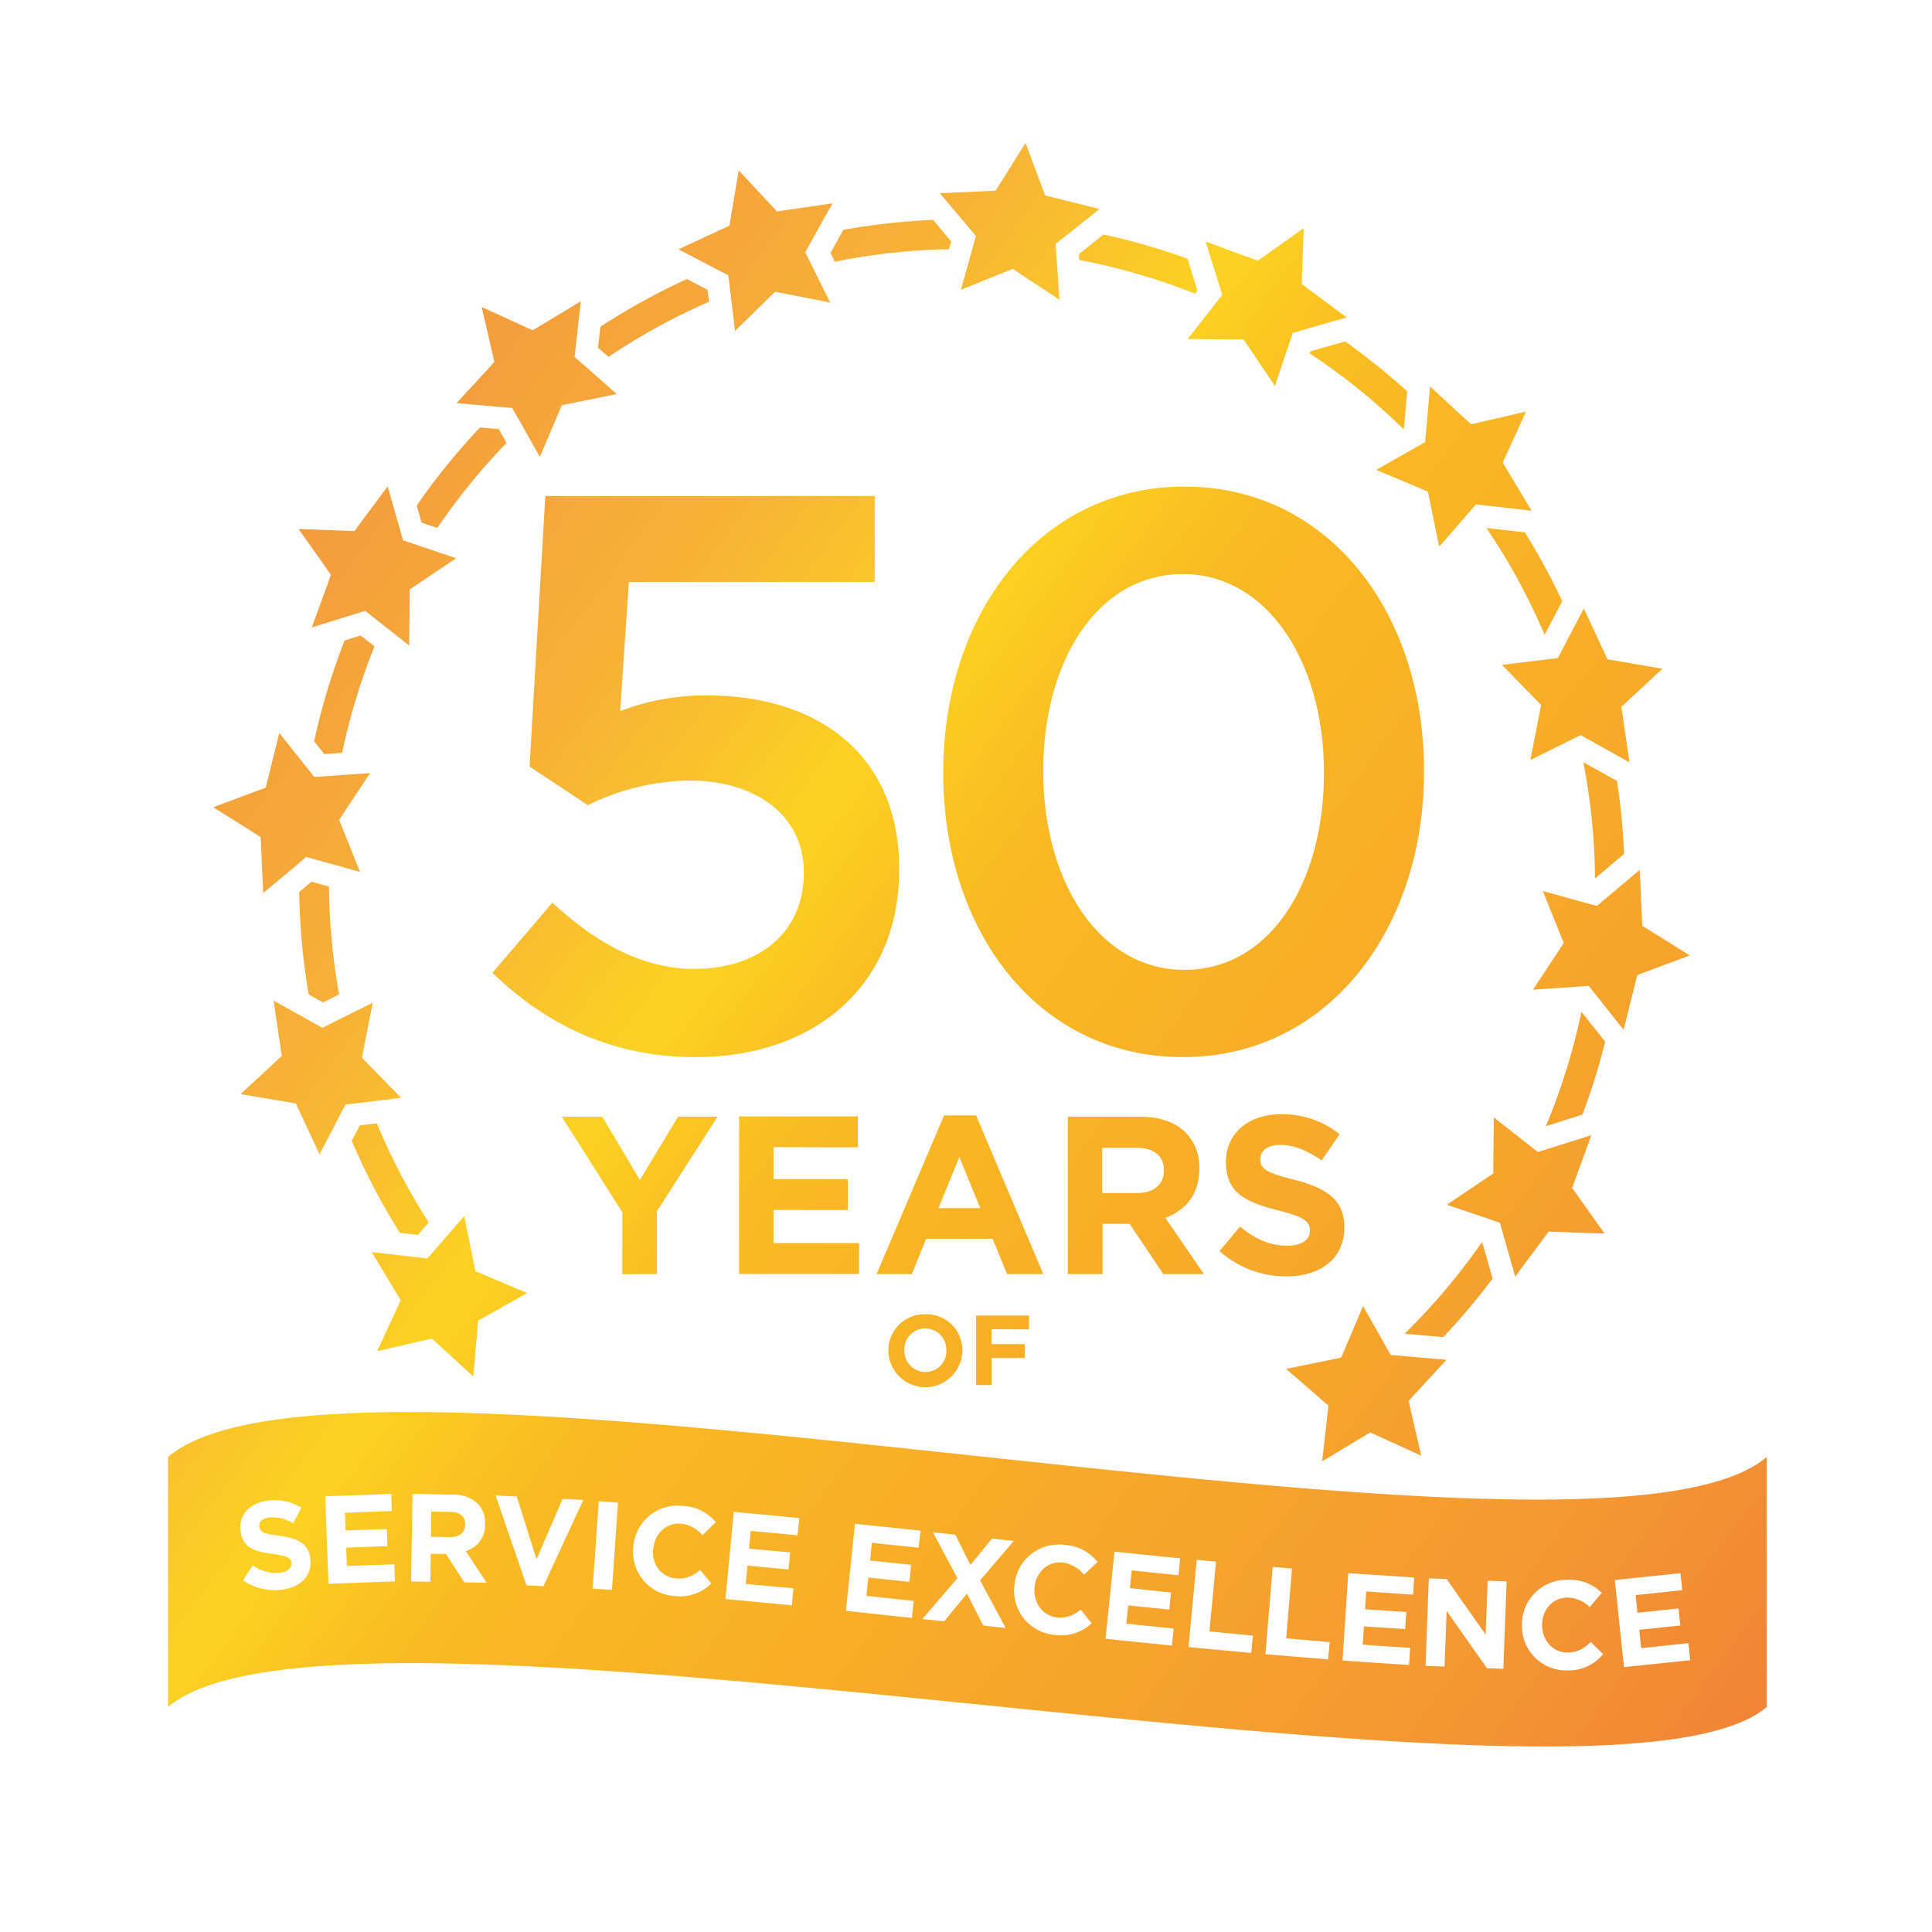<svg xmlns="http://www.w3.org/2000/svg" xmlns:xlink="http://www.w3.org/1999/xlink" id="Layer_1" data-name="Layer 1" viewBox="0 0 500 500"><defs><style>.cls-1{fill:url(#New_Gradient_Swatch_1);}</style><linearGradient id="New_Gradient_Swatch_1" x1="-80.95" y1="48.02" x2="551.59" y2="519.72" gradientUnits="userSpaceOnUse"><stop offset="0" stop-color="#ec5c2a"></stop><stop offset="0.18" stop-color="#f29140"></stop><stop offset="0.34" stop-color="#f7b336"></stop><stop offset="0.42" stop-color="#fcd222"></stop><stop offset="0.45" stop-color="#fbc522"></stop><stop offset="0.48" stop-color="#f9ba23"></stop><stop offset="0.52" stop-color="#f9b623"></stop><stop offset="0.75" stop-color="#f49931"></stop><stop offset="0.97" stop-color="#ed683c"></stop></linearGradient></defs><path class="cls-1" d="M250.6,58.73,243.23,50l11.45-.51,3-.14,1.61-2.57L265.41,37l4,10.74,1.07,2.84,2.95.74,11.13,2.77-9,7.15-2.38,1.89.21,3,.8,11.44-9.56-6.32-2.54-1.67-2.82,1.14L248.69,75,251.75,64l.81-2.93Zm116.16,67.34,2.8,1.18.61,3,2.29,11.24,7.52-8.66,2-2.29,3,.34,11.39,1.29-5.9-9.83-1.57-2.61,1.26-2.76,4.74-10.44-11.17,2.58-3,.68-2.24-2L370.09,100l-1,11.43-.27,3-2.64,1.5-10,5.66ZM423,255.28l.73-2.95,2.85-1.06,10.74-4-9.73-6.07-2.58-1.61-.13-3-.51-11.46-8.78,7.38-2.33,1.95-2.93-.81-11.05-3.06,4.29,10.64,1.14,2.81-1.67,2.54-6.32,9.57,11.43-.8,3-.22,1.89,2.38,7.15,9Zm-48.66,96.64-11.43-1-3-.26-1.5-2.65-5.65-10-4.48,10.56-1.19,2.79-3,.61-11.24,2.3,8.66,7.52,2.29,2-.34,3-1.29,11.4,9.83-5.91,2.6-1.57,2.77,1.26,10.44,4.75-2.58-11.17-.69-3,2.06-2.25ZM97.6,349.69l11.17-2.59,3-.68,2.25,2.05,8.46,7.74,1-11.42.27-3,2.64-1.5,10-5.65-10.56-4.48-2.8-1.19-.6-3-2.3-11.23-7.52,8.65-2,2.3-3-.35-11.39-1.28,5.91,9.82,1.56,2.61-1.25,2.77Zm-30.13-133,.13,3,.51,11.45,8.79-7.37,2.33-2,2.93.81,11,3.06L88.91,215l-1.14-2.82,1.68-2.54,6.32-9.57-11.44.81-3,.21-1.9-2.38-7.14-9-2.78,11.13-.73,3-2.85,1.07-10.74,4L64.89,215Zm50.68-112.37,11.42,1,3,.26,1.5,2.65,5.65,10,4.48-10.56,1.19-2.8,3-.61,11.23-2.29L151,94.37l-2.3-2,.34-3L150.31,78l-9.83,5.91-2.6,1.57-2.77-1.26-10.44-4.75,2.58,11.18.69,3-2,2.24ZM316.32,76.33l-1.88,2.4-7.07,9,11.47.12,3,0,1.7,2.52,6.4,9.51,3.66-10.86,1-2.88,2.92-.84,11-3.15-9.21-6.83-2.44-1.82.11-3,.42-11.45-9.35,6.64-2.48,1.76-2.86-1L312,62.49l3.43,10.94Zm83.78,94.36-11.39,1.38,8,8.19,2.13,2.18-.58,3-2.21,11.25,10.28-5.09,2.72-1.35,2.66,1.47,10,5.58-1.67-11.35-.45-3,2.23-2.07,8.4-7.81L419,171.13l-3-.51-1.28-2.75-4.83-10.4-5.32,10.16-1.41,2.69ZM389,319.37l3.14,11,6.84-9.2,1.82-2.44,3,.11,11.46.41-6.64-9.35-1.76-2.47,1.05-2.86,3.93-10.77-10.94,3.43-2.9.91-2.4-1.88-9-7.07-.13,11.46,0,3.05-2.52,1.69-9.52,6.4,10.87,3.66,2.88,1ZM62.27,283.15l11.3,1.91,3,.51,1.28,2.76,4.84,10.4L88,288.57l1.41-2.7,3-.36,11.38-1.39-8-8.19-2.13-2.17.59-3,2.2-11.25-10.27,5.1L83.45,266l-2.65-1.48-10-5.57,1.68,11.34.44,3-2.23,2.07Zm23.36-134.4-1,2.85-3.94,10.77L91.6,159l2.9-.91,2.39,1.87,9,7.08.12-11.47,0-3,2.52-1.7,9.52-6.4-10.87-3.66-2.88-1-.83-2.92-3.15-11L93.54,135l-1.81,2.44-3-.11-11.46-.42,6.64,9.35ZM188.49,71.24l.36,3,1.39,11.39,8.19-8,2.17-2.12,3,.58,11.25,2.2L209.74,68l-1.35-2.72,1.48-2.66,5.57-10L204.1,54.28l-3,.45L199,52.5l-7.81-8.4-1.92,11.31-.5,3L186,59.69l-10.4,4.83,10.16,5.32Zm44.21,153.6c0-30.18-21.82-44.86-49.56-44.86a60.85,60.85,0,0,0-22.64,4.07l2.24-33.44h63.63V128.38H141.13l-4.08,70,15.09,10A61.1,61.1,0,0,1,178.45,202c17.33,0,29.57,9.18,29.57,23.66v.41c0,14.88-11.22,24.67-28.35,24.67-13.25,0-25.29-6.52-36.71-17.13l-15.5,18.15c13.46,13.06,30.59,21.82,52.42,21.82,31.61,0,52.82-19.17,52.82-48.33Zm73.42,48.74c-37.53,0-62-32.63-62-73.41v-.41c0-40.79,24.88-73.83,62.41-73.83,37.32,0,62,32.63,62,73.42v.41C368.53,240.55,343.65,273.58,306.12,273.58Zm36.51-73.82c0-28.15-14.48-51.19-36.51-51.19S270,171,270,199.35v.41C270,227.9,284.3,251,306.53,251s36.1-22.64,36.1-50.78ZM170,329.73V313.48L185.69,289H175.5l-9.91,16.37L155.87,289H145.38l15.67,24.7v16.07Zm52-32.79v-8H191.28v40.77h31.05v-8H200.19v-8.56h19.22v-8H200.19v-8.27Zm48,32.79h-9.38l-3.73-9.14H239.68L236,329.73h-9.14l17.47-41.06h8.28Zm-16.31-17.06-5.42-13.23-5.41,13.23Zm47.88,2.5,10,14.56H301.08l-8.74-13h-7v13h-9V289H295c5.19,0,9.2,1.45,11.88,4.13a12.79,12.79,0,0,1,3.5,9.32v.12C310.34,309.11,306.79,313.25,301.6,315.17Zm-.35-12.29c0-3.84-2.68-5.82-7.05-5.82h-8.91v11.7h9.09c4.37,0,6.87-2.33,6.87-5.76Zm31.86,19.51c-4.66,0-8.5-1.92-12.17-4.95l-5.3,6.35a25.93,25.93,0,0,0,17.3,6.53c8.79,0,15-4.55,15-12.64v-.12c0-7.11-4.66-10.08-12.93-12.23-7.05-1.81-8.8-2.68-8.8-5.36v-.12c0-2,1.81-3.55,5.24-3.55s7,1.51,10.61,4l4.66-6.76a23.63,23.63,0,0,0-15.15-5.18c-8.33,0-14.27,4.89-14.27,12.29v.11c0,8.1,5.3,10.37,13.51,12.47,6.82,1.75,8.22,2.91,8.22,5.18v.12C339,320.94,336.78,322.39,333.11,322.39Zm-93.57,17.75a9.23,9.23,0,0,1,9.54,9.27v0a9.57,9.57,0,0,1-19.14.05v-.05A9.32,9.32,0,0,1,239.54,340.14Zm-.06,3.66a5.38,5.38,0,0,0-5.4,5.61v0a5.47,5.47,0,0,0,5.46,5.66,5.38,5.38,0,0,0,5.4-5.61v-.05A5.47,5.47,0,0,0,239.48,343.8Zm26.85.25v-3.6H252.62v18h4v-7h8.59v-3.6h-8.59v-3.84ZM89.18,165.76a171.31,171.31,0,0,0-7.88,26.09l2.62,3.3,4.63-.33a163.06,163.06,0,0,1,8.37-27.54l-3.6-2.81ZM384.7,136.65a163.16,163.16,0,0,1,15.05,27.63l4.55-8.7a170.84,170.84,0,0,0-9.69-17.81ZM339.12,90.92l-.18.53A165.37,165.37,0,0,1,363.19,111l.14-.08.84-9.63a173.72,173.72,0,0,0-16.05-12.92ZM216.06,67.73a164.22,164.22,0,0,1,29.55-3.24l.56-2-4.68-5.58a172.47,172.47,0,0,0-23.24,2.58l-3.33,6Zm63.26-.45A162.28,162.28,0,0,1,309.26,76l.63-.81-2.57-8.23a170.11,170.11,0,0,0-21.71-6.27l-6.4,5.1ZM383.57,321.41a165.1,165.1,0,0,1-20.06,23.76l10,.87a174.53,174.53,0,0,0,12.77-15.15Zm25.7-59.53a162.34,162.34,0,0,1-9.22,29.58l9.48-3a169.57,169.57,0,0,0,5.88-18.89ZM113.19,136.62a164.76,164.76,0,0,1,17.9-22l-2-3.57-4.86-.42a171.16,171.16,0,0,0-16.38,20.21l1.26,4.42Zm70.3-58.53L183.11,75l-5.33-2.79a172,172,0,0,0-22.39,12.35L154.77,90l2.72,2.36A163.43,163.43,0,0,1,183.49,78.09Zm-75.32,241.5,2.79-3.21a163.44,163.44,0,0,1-13.43-25.67l-4.41.54-2.08,4a171.54,171.54,0,0,0,12.45,23.82ZM420.3,221a170.4,170.4,0,0,0-1.82-18.89l-8.7-4.83a163.76,163.76,0,0,1,3,30.07ZM87.76,257.37a164.73,164.73,0,0,1-2.61-27.93l-4.54-1.25-3.17,2.66a171.56,171.56,0,0,0,2.45,26.52l3.72,2.07Zm28.85,133.91-5-.08-.1,6.51,5,.08c2.42,0,3.84-1.23,3.87-3.14v-.06C120.51,392.45,119,391.32,116.61,391.28Zm340.62-14.21v64.7c-42.54,36.21-368.58-38.46-413.75,0v-64.7C90.3,337.22,411.85,415.7,457.23,377.07ZM80.32,403.41v-.06c-.47-3.92-3.24-5.25-8-5.89-4-.53-5-.89-5.21-2.37V395c-.13-1.09.76-2.08,2.65-2.31a10.57,10.57,0,0,1,6.12,1.52l2.12-4a13.12,13.12,0,0,0-8.7-1.86c-4.59.56-7.55,3.65-7.06,7.73v.07c.54,4.46,3.62,5.37,8.29,6,3.87.51,4.72,1.06,4.87,2.31v.07c.16,1.31-1,2.26-3,2.51a10.4,10.4,0,0,1-7-1.93l-2.5,3.86a14.4,14.4,0,0,0,10,2.45C77.75,410.8,80.86,407.88,80.32,403.41Zm21.9,5.86-.16-4.43-12.29.44-.17-4.76,10.67-.38-.16-4.43-10.67.38-.16-4.59,12.13-.43-.16-4.44-17.08.61L85,409.89Zm23.73.34-5.4-8.19a7,7,0,0,0,5-6.94v-.07a7.15,7.15,0,0,0-1.86-5.21,9,9,0,0,0-6.57-2.41l-10.36-.17-.38,22.66,5,.09.12-7.26,3.92.07,4.73,7.33Zm25-21.42-5.36-.28-6.74,15.64-5.1-16.25-5.5-.28,8,23.27,4.39.23Zm9,.68-5-.35-1.58,22.61,5,.34Zm9.14,12v-.06c.32-3.87,3.33-6.81,7.14-6.49a8.3,8.3,0,0,1,5.56,3l3.47-3.39a11.69,11.69,0,0,0-8.62-4.22,11.51,11.51,0,0,0-12.75,10.7v.07a11.45,11.45,0,0,0,10.62,12.58,11.59,11.59,0,0,0,9.59-3.27l-2.89-3.46c-1.91,1.47-3.58,2.37-6.16,2.16C171.09,408.24,168.68,404.79,169,400.91Zm37.79-8-17-1.61-2.13,22.57,17.18,1.63.42-4.42L193,409.92l.44-4.74,10.65,1,.41-4.41-10.64-1,.43-4.58,12.1,1.14Zm31.39,3.26-17-1.78-2.35,22.54L236,418.72l.46-4.41L224.22,413l.49-4.73,10.63,1.11.46-4.41-10.63-1.11.48-4.57,12.07,1.26ZM253.65,409l8.71-10.2-5.63-.61-5.59,6.8-3.91-7.82-5.8-.62,6.35,11.88L238.69,419l5.64.61,5.92-7.18,4.22,8.26,5.8.63Zm14.1,1.77v-.06c.4-3.86,3.48-6.73,7.28-6.33a8.38,8.38,0,0,1,5.49,3.16l3.54-3.3a11.7,11.7,0,0,0-8.52-4.42,11.52,11.52,0,0,0-13,10.4v.07a11.43,11.43,0,0,0,10.32,12.81,11.57,11.57,0,0,0,9.67-3l-2.82-3.52c-1.94,1.42-3.63,2.28-6.2,2C269.67,418.1,267.34,414.6,267.75,410.73Zm37.67-7.47-17-1.74-2.31,22.56,17.17,1.75.46-4.41-12.25-1.25.49-4.74,10.63,1.09.45-4.42L292.42,411l.47-4.58L305,407.68Zm18.86,20L313,422.21l1.71-18.06-5-.47-2.13,22.57,16.22,1.54Zm19.85,1.67L332.87,424l1.5-18.07-5-.41-1.88,22.58,16.23,1.35ZM366,408.26l-17.07-1.14-1.5,22.63,17.22,1.15.3-4.43-12.28-.82.31-4.75,10.67.71.29-4.43-10.66-.71.3-4.59,12.12.81Zm23.91,1-4.91-.18L384.47,423l-10.09-14.35-4.6-.18-.85,22.66,4.92.18.54-14.4,10.43,14.82,4.24.16Zm25,18.83-3.22-3.16c-1.76,1.64-3.33,2.7-5.92,2.74-3.89.05-6.62-3.15-6.67-7v-.07c-.05-3.88,2.66-7.1,6.48-7.15a8.4,8.4,0,0,1,5.84,2.48l3.12-3.7a11.67,11.67,0,0,0-9-3.38,11.53,11.53,0,0,0-11.66,11.89v.07a11.45,11.45,0,0,0,11.79,11.5A11.59,11.59,0,0,0,414.89,428.09Zm22.52,1.57-.46-4.41-12.24,1.28-.49-4.74,10.63-1.11-.47-4.41-10.63,1.11-.48-4.57,12.08-1.27-.46-4.41-17,1.78,2.37,22.55Z"></path></svg>